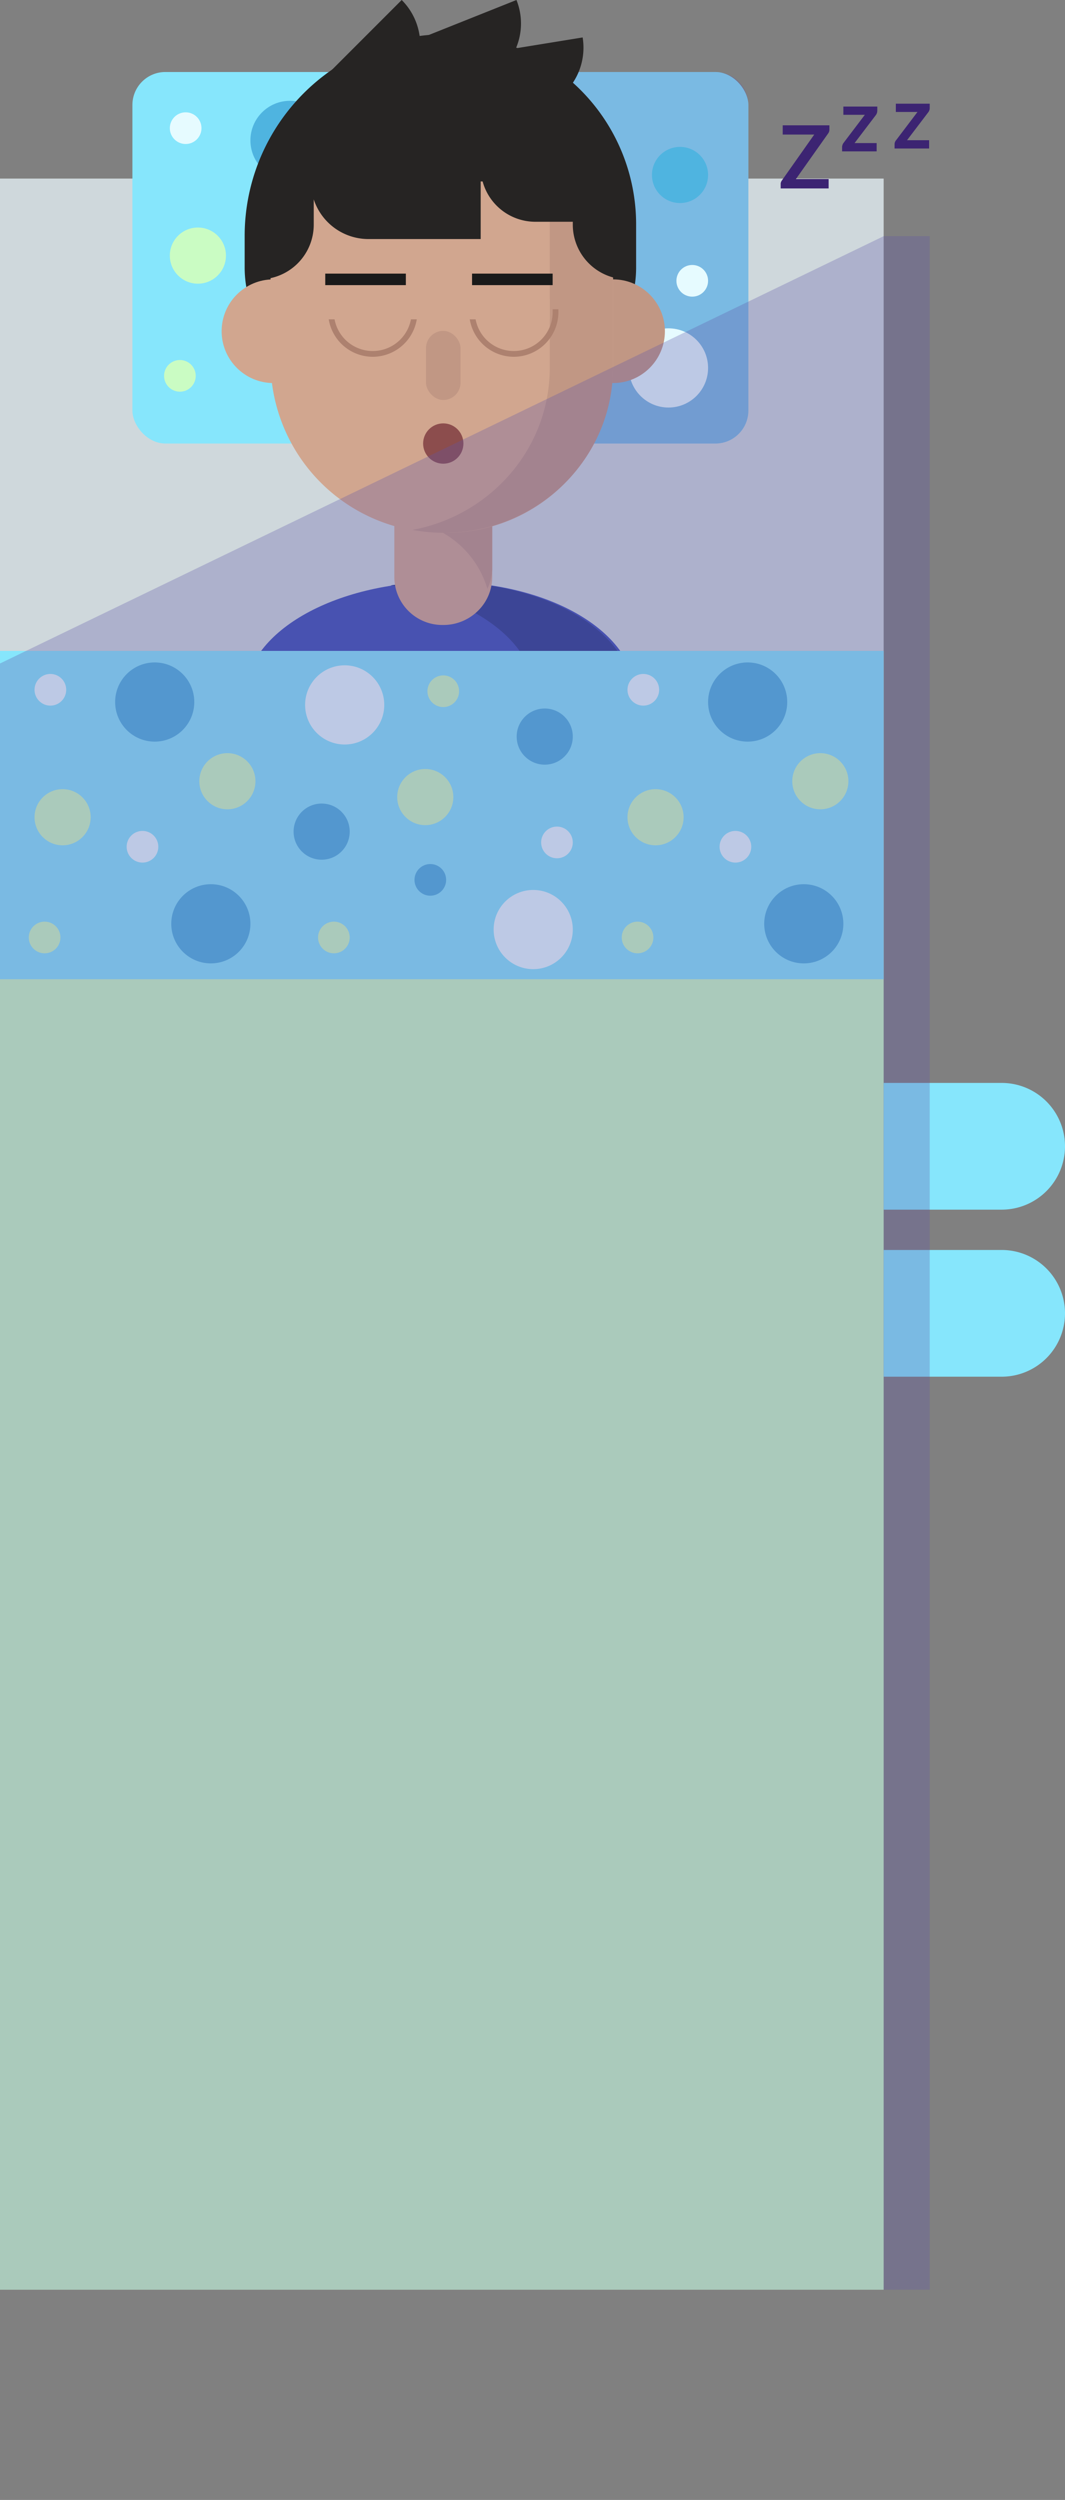 <svg id="Layer_1" data-name="Layer 1" xmlns="http://www.w3.org/2000/svg" viewBox="0 0 370 868"><rect x="0" y="0" width="370" height="868" fill="#808080" stroke="none"/><defs><style>.cls-1{fill:#cfd8dc;}.cls-2{fill:#86e6fc;}.cls-3{fill:#5e54a8;opacity:0.3;}.cls-4{fill:#e6fbff;}.cls-5{fill:#4fb4e0;}.cls-6{fill:#cafcc3;}.cls-7{fill:#3f51b5;}.cls-8{fill:#2d3f8e;}.cls-9{fill:#262423;}.cls-10{fill:#c19784;}.cls-11{fill:#d1a68f;}.cls-12{fill:#ad816f;}.cls-13{fill:none;stroke:#1a1a1a;stroke-miterlimit:10;stroke-width:4px;}.cls-14{fill:#8c4d4d;}.cls-15{fill:#3c2472;}</style></defs><title>boneco6</title><rect class="cls-1" y="62" width="307" height="164"/><rect class="cls-2" x="46" y="25" width="214" height="129" rx="11.45" ry="11.45"/><path class="cls-3" d="M248.55,25H152V154h96.55A11.48,11.48,0,0,0,260,142.55V36.45A11.48,11.48,0,0,0,248.55,25Z"/><circle class="cls-4" cx="64.5" cy="44.5" r="5.5"/><circle class="cls-4" cx="96.5" cy="99" r="5.5"/><circle class="cls-5" cx="196.5" cy="110.5" r="5.5"/><circle class="cls-4" cx="240.5" cy="97.5" r="5.5"/><circle class="cls-6" cx="201" cy="45" r="5.5"/><circle class="cls-6" cx="163" cy="130.5" r="5.5"/><circle class="cls-6" cx="62.5" cy="130.5" r="5.5"/><circle class="cls-6" cx="68.75" cy="88.75" r="9.75"/><circle class="cls-5" cx="236.25" cy="60.75" r="9.75"/><circle class="cls-6" cx="126" cy="76.25" r="9.75"/><circle class="cls-6" cx="194.75" cy="81.75" r="9.75"/><circle class="cls-5" cx="158.75" cy="93.75" r="9.75"/><circle class="cls-5" cx="120.25" cy="125.75" r="13.75"/><circle class="cls-4" cx="232.25" cy="127.75" r="13.75"/><circle class="cls-4" cx="166.75" cy="49.75" r="13.75"/><circle class="cls-5" cx="100.75" cy="48.75" r="13.75"/><path class="cls-7" d="M221,263H85V242.2c0-22.6,31.06-40.2,68.75-40.2h-0.2c37.69,0,67.45,17.6,67.45,40.2V263Z"/><path class="cls-8" d="M152.65,202a116.67,116.67,0,0,0-17,1.25c29.23,4.39,50.39,19.89,50.39,39V263h34V242.2C220,219.62,190.29,202,152.65,202Z"/><path class="cls-8" d="M152.55,202h0Z"/><path class="cls-9" d="M155,11.88h0a66,66,0,0,1,66,66v15a40,40,0,0,1-40,40H125a40,40,0,0,1-40-40v-11a70,70,0,0,1,70-70Z"/><circle class="cls-10" cx="213" cy="115" r="18"/><circle class="cls-11" cx="95" cy="115" r="18"/><path class="cls-11" d="M166.14,212A17.12,17.12,0,0,1,154,217h-0.23A16.67,16.67,0,0,1,137,200.33V163h34v37.33A16.43,16.43,0,0,1,166.14,212"/><path class="cls-10" d="M137,163v17.72a33.08,33.08,0,0,1,32.32,23.71,16.87,16.87,0,0,0,1.68-6.9V163H137Z"/><path class="cls-11" d="M94.5,63H212.44a0.56,0.56,0,0,1,.56.56V127a58,58,0,0,1-58,58h-1.44A59.54,59.54,0,0,1,94,125.46v-62A0.5,0.5,0,0,1,94.5,63Z"/><path class="cls-10" d="M212.44,63h-22a0.47,0.47,0,0,1,.56.44v64.27c0,28-20.56,51.26-47.74,56.28a61.4,61.4,0,0,0,11,1h0c32.42,0,58.7-25.65,58.7-57.29V63.44A0.47,0.47,0,0,0,212.44,63Z"/><path class="cls-12" d="M178.5,123.88a15.52,15.52,0,0,1-15.5-15.5v-1h2v1a13.5,13.5,0,0,0,27,0v-1h2v1A15.52,15.52,0,0,1,178.5,123.88Z"/><path class="cls-12" d="M129.5,123.88a15.52,15.52,0,0,1-15.5-15.5v-1h2v1a13.5,13.5,0,0,0,27,0v-1h2v1A15.52,15.52,0,0,1,129.5,123.88Z"/><rect class="cls-11" x="107" y="103.88" width="84" height="7"/><rect class="cls-10" x="148" y="114.88" width="12" height="24" rx="6" ry="6"/><line class="cls-13" x1="113" y1="97" x2="141" y2="97"/><line class="cls-13" x1="164" y1="97" x2="192" y2="97"/><path class="cls-9" d="M109,60H90V97h0a19,19,0,0,0,19-19V69.22A20,20,0,0,0,128,83h39V55H109v5Z"/><path class="cls-9" d="M216,60V57H167v1a19,19,0,0,0,19,19h13v1a19,19,0,0,0,19,19V60h-2Z"/><path class="cls-9" d="M202.42,13l-23.18,3.77A21.93,21.93,0,0,0,179.43,0L145.89,13.38A21.91,21.91,0,0,0,139.56,0h0L107.74,31.82l15.56,15.56,16.26-16.26A22.07,22.07,0,0,0,142.14,28l3.64,9.12,14.05-5.6,1.7,10.45,22.7-3.7A22,22,0,0,0,202.42,13Z"/><rect class="cls-6" y="226" width="307" height="569"/><rect class="cls-2" y="226" width="307" height="114"/><circle class="cls-14" cx="154" cy="154" r="7"/><path class="cls-2" d="M307,376h41a22,22,0,0,1,22,22v0a22,22,0,0,1-22,22H307a0,0,0,0,1,0,0V376A0,0,0,0,1,307,376Z"/><circle class="cls-4" cx="17.5" cy="239.5" r="5.5"/><circle class="cls-4" cx="49.5" cy="294" r="5.5"/><circle class="cls-5" cx="149.5" cy="305.5" r="5.5"/><circle class="cls-4" cx="193.5" cy="292.5" r="5.5"/><circle class="cls-6" cx="154" cy="240" r="5.5"/><circle class="cls-6" cx="116" cy="325.5" r="5.5"/><circle class="cls-6" cx="15.5" cy="325.5" r="5.5"/><circle class="cls-6" cx="21.75" cy="283.75" r="9.75"/><circle class="cls-5" cx="189.25" cy="255.75" r="9.75"/><circle class="cls-6" cx="79" cy="271.25" r="9.75"/><circle class="cls-6" cx="147.75" cy="276.75" r="9.75"/><circle class="cls-5" cx="111.75" cy="288.75" r="9.75"/><circle class="cls-5" cx="73.25" cy="320.75" r="13.75"/><circle class="cls-4" cx="185.25" cy="322.75" r="13.75"/><circle class="cls-4" cx="119.75" cy="244.75" r="13.75"/><circle class="cls-5" cx="53.75" cy="243.75" r="13.75"/><circle class="cls-4" cx="223.5" cy="239.5" r="5.5"/><circle class="cls-4" cx="255.5" cy="294" r="5.5"/><circle class="cls-6" cx="221.5" cy="325.5" r="5.5"/><circle class="cls-6" cx="227.75" cy="283.75" r="9.75"/><circle class="cls-6" cx="285" cy="271.25" r="9.75"/><circle class="cls-5" cx="279.25" cy="320.75" r="13.75"/><circle class="cls-5" cx="259.75" cy="243.75" r="13.75"/><path class="cls-2" d="M307,434h41a22,22,0,0,1,22,22v0a22,22,0,0,1-22,22H307a0,0,0,0,1,0,0V434A0,0,0,0,1,307,434Z"/><polygon class="cls-3" points="0 230.37 307 82 323 82 323 795 0 795 0 230.37"/><path class="cls-15" d="M288.15,43.51V45a2.2,2.2,0,0,1-.39,1.27L276.51,62.17h11.37v3.26H271.22V63.82a1.63,1.63,0,0,1,.11-0.58,2.42,2.42,0,0,1,.27-0.52l11.28-16H271.93V43.51h16.22Z"/><path class="cls-15" d="M304.77,38.55a2.09,2.09,0,0,1-.14.77,2.53,2.53,0,0,1-.34.63l-7.4,9.73h7.67v2.88h-12V51a2,2,0,0,1,.12-0.61A2.19,2.19,0,0,1,293,49.7l7.46-9.84H293V37h11.79v1.55Z"/><path class="cls-15" d="M323,37.55a2.09,2.09,0,0,1-.14.77,2.53,2.53,0,0,1-.34.63l-7.4,9.73h7.67v2.88h-12V50a2,2,0,0,1,.12-0.61,2.19,2.19,0,0,1,.38-0.67l7.46-9.84h-7.52V36H323v1.55Z"/></svg>